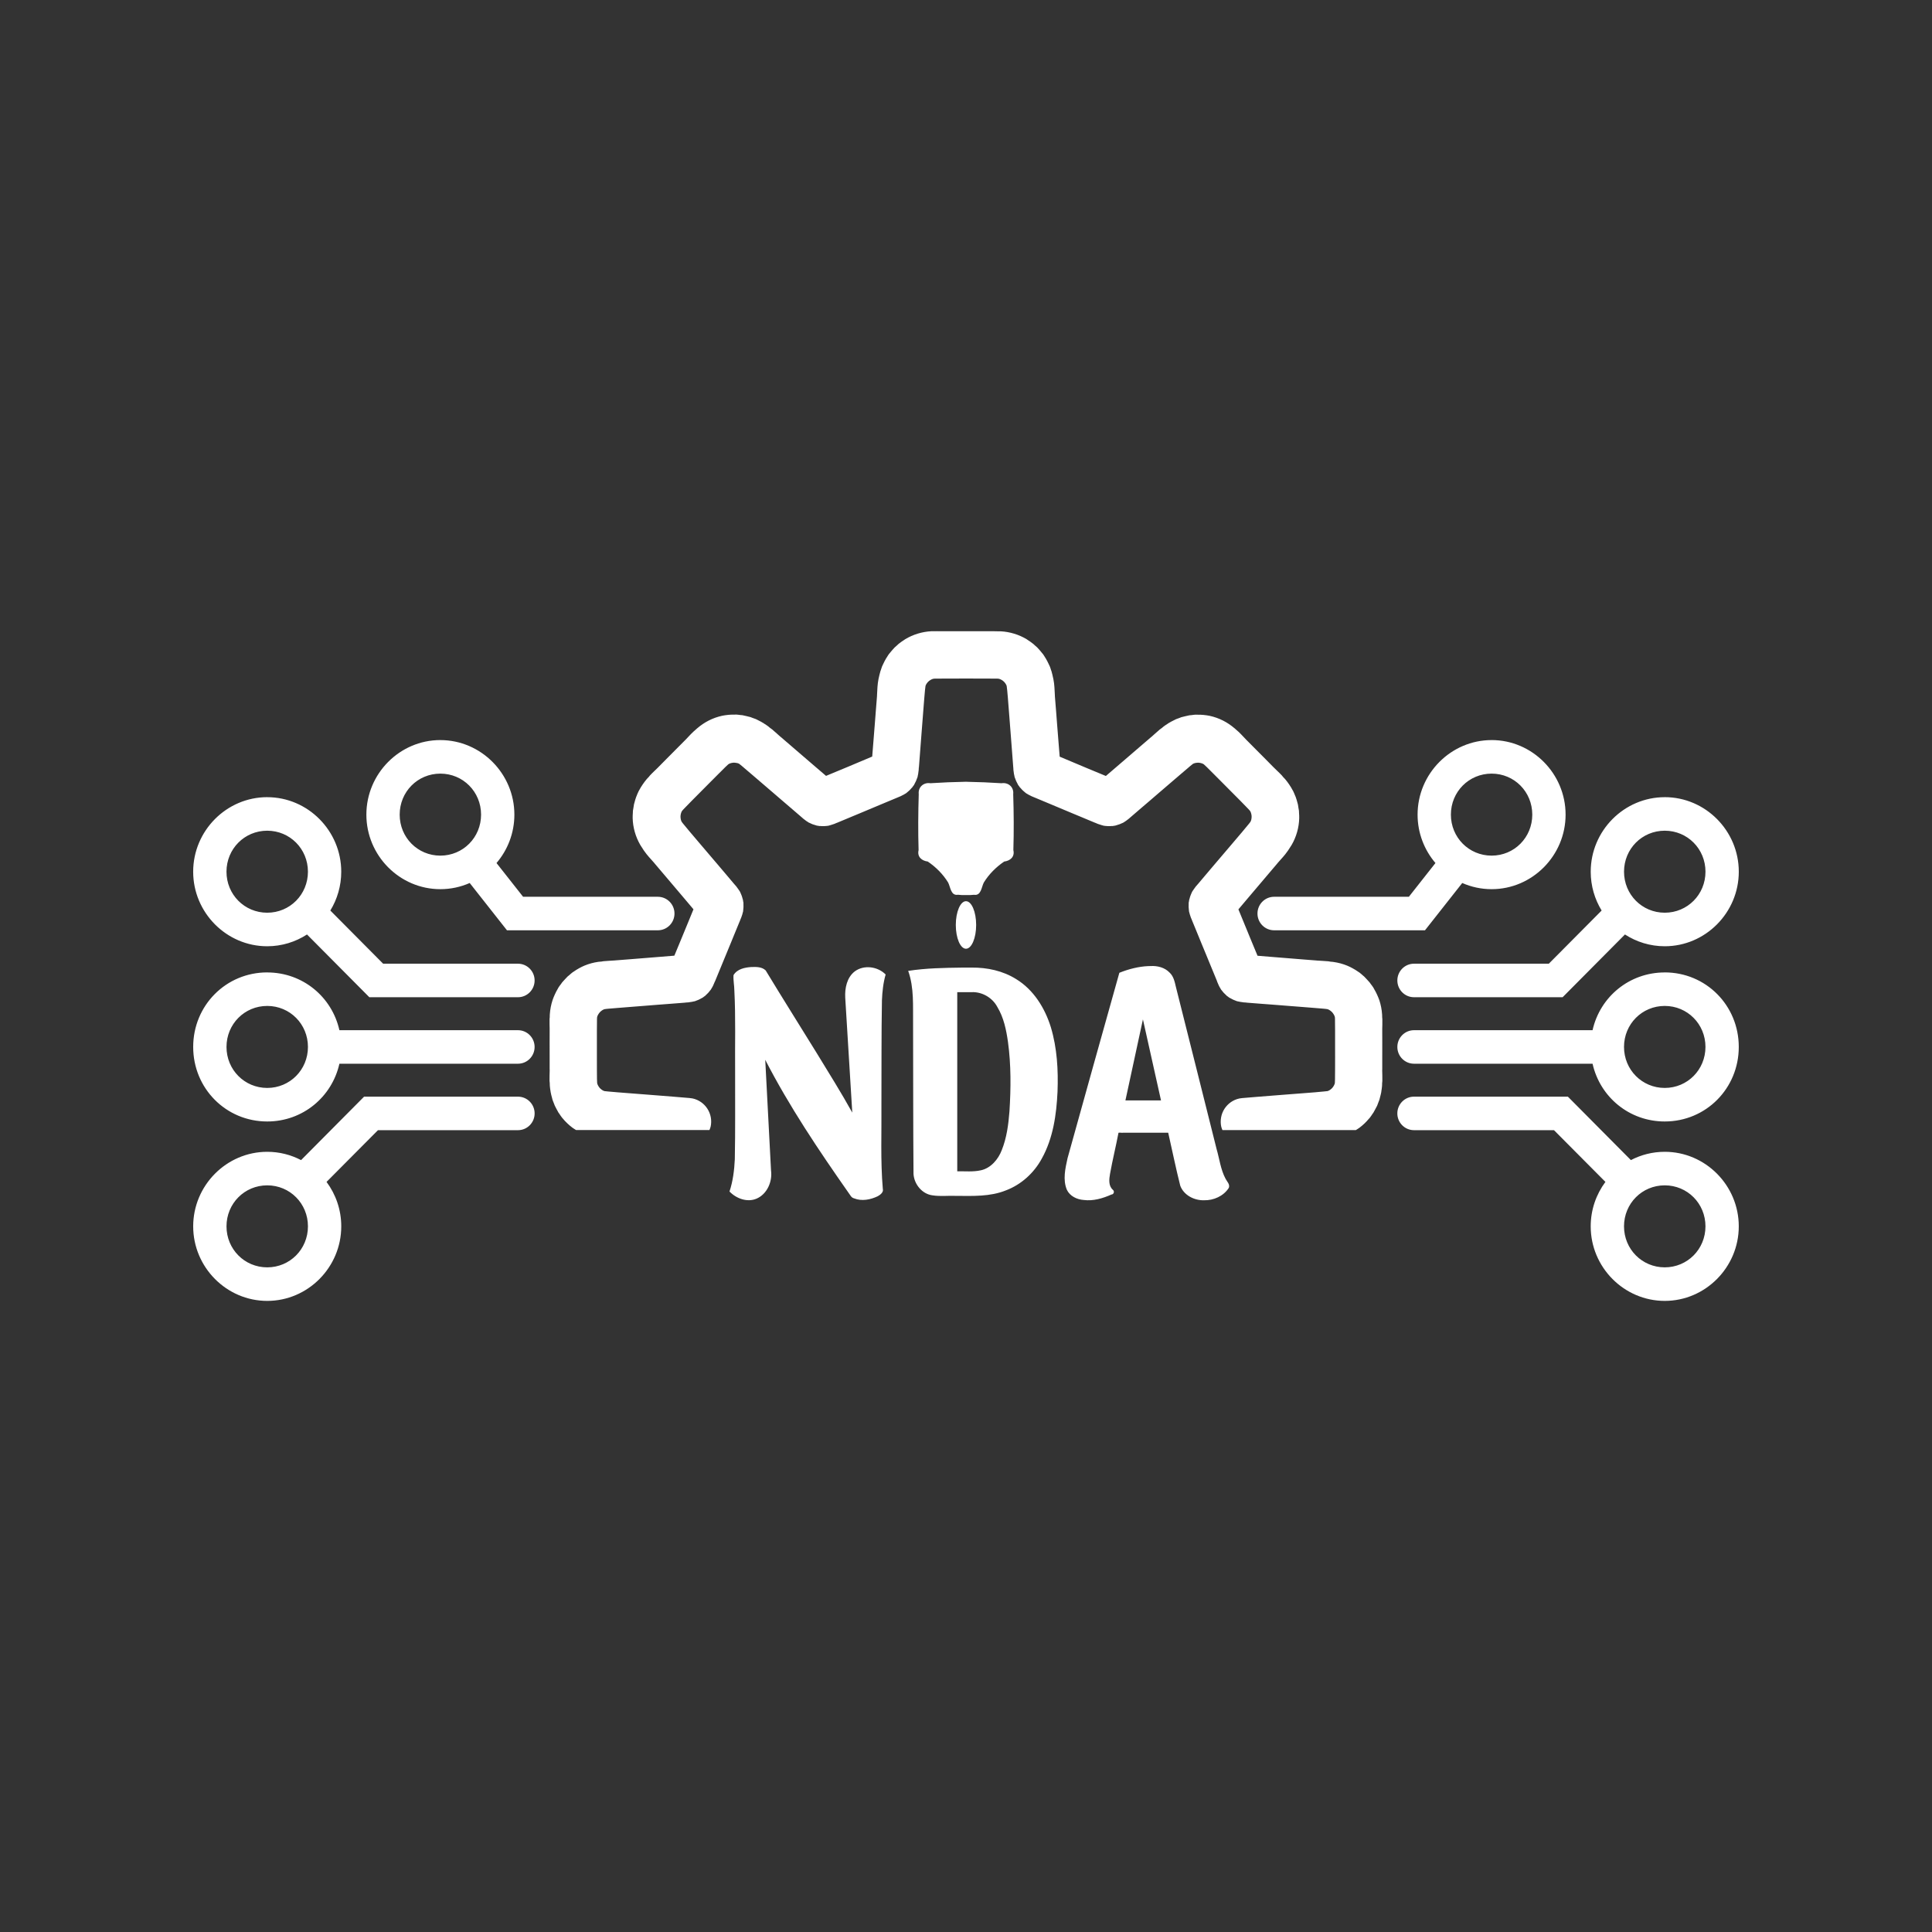 <svg xmlns:inkscape="http://www.inkscape.org/namespaces/inkscape" xmlns:sodipodi="http://sodipodi.sourceforge.net/DTD/sodipodi-0.dtd" xmlns="http://www.w3.org/2000/svg" xmlns:svg="http://www.w3.org/2000/svg" width="100mm" height="100mm" viewBox="0 0 100 100" xml:space="preserve" id="svg6" sodipodi:docname="NDA_LOGO_Path - Copy.svg" inkscape:version="1.3.2 (091e20e, 2023-11-25, custom)"><rect x="0" y="0" width="100" height="100" fill="#333333" stroke="none"/><defs id="defs6"></defs><g transform="matrix(0.8,0,0,0.8,10,49.36)" style="fill:#ffffff" id="g2"><path d="m 22.298,30.668 c -0.91,0.002 -1.743,0.042 -1.869,0.125 -0.137,0.091 -0.188,0.491 -0.234,1.846 l -0.058,1.729 -0.741,0.369 c -0.408,0.203 -0.821,0.368 -0.918,0.368 -0.098,0 -0.553,-0.377 -1.013,-0.838 -1.37,-1.375 -1.571,-1.522 -1.866,-1.365 -0.408,0.218 -3.001,2.98 -3.001,3.196 0,0.108 0.509,0.765 1.13,1.46 l 1.13,1.262 -0.155,0.45 c -0.511,1.488 -0.527,1.499 -2.383,1.499 -0.923,0 -1.379,0.05 -1.532,0.167 -0.299,0.231 -0.424,1.399 -0.333,3.129 0.067,1.276 0.093,1.392 0.319,1.451 0.135,0.035 1.219,0.048 2.408,0.029 2.08,-0.034 2.164,-0.045 2.197,-0.288 0.071,-0.522 -0.355,-0.716 -1.766,-0.804 -0.719,-0.045 -1.4,-0.122 -1.513,-0.172 -0.168,-0.074 -0.204,-0.249 -0.204,-0.986 0,-0.567 0.053,-0.943 0.146,-1.024 0.08,-0.07 0.725,-0.168 1.432,-0.217 1.677,-0.116 1.761,-0.154 1.97,-0.896 0.094,-0.333 0.333,-0.996 0.532,-1.473 0.199,-0.477 0.361,-0.949 0.361,-1.048 0,-0.099 -0.421,-0.657 -0.935,-1.241 -0.514,-0.583 -0.935,-1.159 -0.935,-1.279 0,-0.292 0.64,-1.098 1.05,-1.321 0.388,-0.212 0.508,-0.135 1.773,1.13 0.428,0.428 0.862,0.778 0.964,0.778 0.103,0 0.646,-0.218 1.209,-0.484 0.563,-0.266 1.166,-0.521 1.34,-0.566 0.174,-0.045 0.364,-0.146 0.423,-0.224 0.058,-0.078 0.141,-0.832 0.185,-1.675 0.043,-0.843 0.136,-1.605 0.205,-1.693 0.083,-0.105 0.421,-0.161 0.985,-0.161 0.717,0 0.877,0.038 0.975,0.229 0.064,0.126 0.152,0.832 0.195,1.57 0.043,0.738 0.129,1.443 0.19,1.567 0.061,0.124 0.303,0.307 0.539,0.408 0.236,0.1 0.891,0.411 1.456,0.69 l 1.027,0.507 0.785,-0.802 c 0.921,-0.941 1.517,-1.46 1.677,-1.46 0.207,0 1.386,1.262 1.386,1.483 0,0.119 -0.447,0.72 -0.994,1.335 -0.576,0.649 -0.994,1.225 -0.994,1.37 0,0.138 0.152,0.569 0.337,0.956 0.185,0.387 0.433,1.027 0.55,1.421 0.117,0.395 0.295,0.762 0.394,0.816 0.099,0.054 0.802,0.126 1.562,0.16 0.829,0.037 1.437,0.12 1.52,0.207 0.192,0.202 0.18,1.799 -0.014,2.005 -0.101,0.107 -0.639,0.18 -1.617,0.221 -1.276,0.054 -1.486,0.092 -1.631,0.301 -0.091,0.131 -0.166,0.34 -0.166,0.462 0,0.207 0.159,0.223 2.318,0.223 1.275,0 2.353,-0.037 2.396,-0.082 0.043,-0.045 0.078,-1.036 0.078,-2.202 0,-1.713 -0.033,-2.148 -0.171,-2.269 -0.101,-0.088 -0.828,-0.193 -1.766,-0.255 -0.877,-0.057 -1.623,-0.134 -1.657,-0.17 -0.11,-0.115 -0.612,-1.481 -0.613,-1.664 -3.52e-4,-0.097 0.473,-0.686 1.051,-1.307 1.453,-1.561 1.456,-1.539 -0.277,-3.347 -1.697,-1.771 -1.697,-1.771 -3.034,-0.423 -1.327,1.339 -1.312,1.333 -2.27,0.914 L 25.046,34.421 25.013,32.709 c -0.019,-1.006 -0.085,-1.78 -0.16,-1.875 -0.086,-0.11 -1.385,-0.169 -2.555,-0.167 z M 7.516,34.035 c -1.155,0 -2.099,0.998 -2.099,2.214 0,1.216 0.945,2.213 2.099,2.213 0.295,0 0.578,-0.066 0.833,-0.183 l 1.058,1.404 h 4.093 c 0.261,-1.57e-4 0.472,-0.223 0.472,-0.498 1.21e-4,-0.275 -0.211,-0.498 -0.472,-0.498 h -3.635 l -0.754,-1.002 c 0.316,-0.388 0.507,-0.89 0.507,-1.437 0,-1.216 -0.947,-2.214 -2.102,-2.214 z m 29.99,0.096 c -1.155,0 -2.101,0.997 -2.101,2.213 0,0.537 0.185,1.031 0.49,1.415 l -0.904,1.028 h -3.658 c -0.261,1.57e-4 -0.472,0.223 -0.472,0.498 -1.19e-4,0.275 0.211,0.498 0.472,0.498 h 4.069 l 1.25,-1.419 c 0.261,0.123 0.55,0.192 0.853,0.192 1.155,0 2.1,-0.995 2.1,-2.211 0,-1.216 -0.945,-2.213 -2.1,-2.213 z M 7.516,35.032 c 0.644,0 1.156,0.539 1.156,1.218 0,0.678 -0.512,1.218 -1.156,1.218 -0.644,0 -1.154,-0.539 -1.154,-1.218 0,-0.678 0.51,-1.218 1.154,-1.218 z m 29.99,0.095 c 0.644,0 1.154,0.539 1.154,1.218 0,0.678 -0.511,1.216 -1.154,1.216 -0.644,0 -1.156,-0.537 -1.156,-1.216 0,-0.678 0.512,-1.218 1.156,-1.218 z M 2.164,35.749 c -1.155,0 -2.101,0.997 -2.101,2.213 0,1.216 0.946,2.213 2.101,2.213 0.415,0 0.803,-0.129 1.129,-0.35 h 4.879e-4 l 1.768,1.863 h 4.284 c 0.261,1.25e-4 0.473,-0.223 0.473,-0.498 -1.5e-4,-0.275 -0.212,-0.498 -0.473,-0.498 h -3.892 l -1.499,-1.579 c 0.196,-0.336 0.31,-0.731 0.31,-1.152 0,-1.216 -0.946,-2.213 -2.101,-2.213 z m 40.628,0.142 c -1.155,0 -2.101,0.997 -2.101,2.213 0,0.454 0.132,0.877 0.357,1.229 l -1.48,1.56 h -3.892 c -0.261,-1.27e-4 -0.473,0.223 -0.473,0.498 1.51e-4,0.275 0.212,0.498 0.473,0.498 h 4.283 l 1.778,-1.875 c 0.311,0.191 0.671,0.302 1.054,0.302 1.155,0 2.099,-0.996 2.099,-2.212 0,-1.216 -0.945,-2.213 -2.099,-2.213 z m -20.261,0.052 c -0.014,2e-4 -0.028,9.9e-4 -0.043,9.9e-4 -0.007,-9.8e-5 -0.013,-4.24e-4 -0.019,-5.15e-4 v 5.15e-4 c -0.346,0.006 -0.693,0.021 -1.038,0.043 -0.195,-0.031 -0.373,0.109 -0.349,0.327 -0.017,0.555 -0.021,1.111 -0.004,1.666 -0.048,0.204 0.097,0.319 0.275,0.342 0.241,0.162 0.456,0.374 0.613,0.627 0.071,0.137 0.079,0.399 0.294,0.364 0.077,0.009 0.155,0.011 0.233,0.009 0.083,0.003 0.167,0.002 0.25,-0.008 0.214,0.035 0.223,-0.227 0.294,-0.364 0.156,-0.253 0.372,-0.464 0.613,-0.626 0.178,-0.023 0.323,-0.138 0.275,-0.342 0.017,-0.555 0.013,-1.112 -0.004,-1.667 0.024,-0.219 -0.154,-0.358 -0.349,-0.327 -0.345,-0.022 -0.692,-0.037 -1.038,-0.043 z M 2.164,36.745 c 0.644,0 1.156,0.539 1.156,1.218 0,0.678 -0.512,1.218 -1.156,1.218 -0.644,0 -1.156,-0.539 -1.156,-1.218 0,-0.678 0.512,-1.218 1.156,-1.218 z m 40.628,0.142 c 0.644,0 1.154,0.539 1.154,1.218 0,0.678 -0.51,1.216 -1.154,1.216 -0.644,0 -1.156,-0.537 -1.156,-1.216 0,-0.678 0.512,-1.218 1.156,-1.218 z m -20.248,2.618 c -0.169,3.91e-4 -0.305,0.317 -0.305,0.708 -1.32e-4,0.391 0.137,0.709 0.305,0.709 0.169,3.83e-4 0.306,-0.317 0.306,-0.709 -1.21e-4,-0.392 -0.137,-0.709 -0.306,-0.708 z m -20.396,1.484 c -1.155,0 -2.1,0.997 -2.1,2.213 0,1.216 0.945,2.213 2.1,2.213 0.988,0 1.823,-0.73 2.044,-1.703 H 9.234 C 9.495,43.712 9.707,43.489 9.707,43.214 9.707,42.939 9.495,42.716 9.234,42.716 H 4.197 C 3.985,41.731 3.144,40.989 2.148,40.989 Z m 40.704,0.095 c -0.998,0 -1.84,0.745 -2.049,1.733 h -5.297 c -0.261,1.58e-4 -0.472,0.223 -0.472,0.498 1.5e-4,0.275 0.212,0.497 0.472,0.498 h 5.306 c 0.222,0.97 1.055,1.696 2.041,1.696 1.155,0 2.101,-0.995 2.101,-2.211 0,-1.216 -0.946,-2.214 -2.101,-2.214 z m -15.274,0.177 c -0.28,0.012 -0.555,0.083 -0.814,0.186 -0.484,1.72 -0.972,3.439 -1.452,5.16 -0.063,0.286 -0.138,0.597 -0.019,0.879 0.085,0.178 0.283,0.27 0.47,0.283 0.268,0.035 0.536,-0.044 0.778,-0.152 0.067,-0.003 0.092,-0.089 0.041,-0.13 -0.129,-0.11 -0.108,-0.295 -0.081,-0.443 0.069,-0.384 0.164,-0.763 0.238,-1.145 0.033,-0.009 0.087,0.005 0.127,-8.94e-4 h 1.266 c 0.113,0.491 0.213,0.985 0.338,1.474 0.099,0.265 0.391,0.412 0.664,0.406 0.268,0.007 0.549,-0.115 0.696,-0.344 0.04,-0.098 -0.051,-0.176 -0.092,-0.255 -0.138,-0.259 -0.169,-0.548 -0.252,-0.83 -0.379,-1.499 -0.757,-3.006 -1.139,-4.508 -0.034,-0.143 -0.064,-0.297 -0.178,-0.4 -0.135,-0.14 -0.337,-0.191 -0.526,-0.181 -0.022,-1.82e-4 -0.044,0.001 -0.066,0.002 z m -11.126,0.026 c -0.184,0.013 -0.397,0.054 -0.499,0.226 -0.011,0.143 0.023,0.288 0.023,0.433 0.039,0.752 0.014,1.505 0.021,2.257 -0.003,0.812 0.008,1.624 -0.009,2.436 -0.014,0.3 -0.054,0.617 -0.149,0.896 0.19,0.198 0.499,0.311 0.762,0.198 0.295,-0.129 0.444,-0.476 0.402,-0.785 -0.054,-1.026 -0.108,-2.052 -0.162,-3.078 0.672,1.297 1.493,2.509 2.333,3.7 0.046,0.058 0.075,0.137 0.154,0.155 0.215,0.087 0.463,0.038 0.666,-0.059 0.073,-0.041 0.167,-0.11 0.141,-0.204 -0.068,-0.79 -0.031,-1.588 -0.039,-2.382 0.004,-0.955 -0.003,-1.909 0.014,-2.864 0.01,-0.24 0.035,-0.486 0.104,-0.719 -0.222,-0.224 -0.608,-0.277 -0.866,-0.085 -0.219,0.169 -0.28,0.465 -0.266,0.728 0.067,1.067 0.132,2.134 0.198,3.201 -0.313,-0.561 -0.657,-1.104 -0.993,-1.651 -0.477,-0.769 -0.963,-1.532 -1.433,-2.305 -0.107,-0.103 -0.264,-0.099 -0.402,-0.095 z m 5.902,0.016 c -0.503,0.006 -1.009,0.014 -1.507,0.091 0.17,0.472 0.13,0.981 0.137,1.474 0.004,1.393 8.76e-4,2.785 0.012,4.178 0.018,0.287 0.24,0.56 0.533,0.596 0.22,0.034 0.443,0.005 0.664,0.015 0.465,0.002 0.947,0.025 1.387,-0.151 0.431,-0.16 0.793,-0.486 1.012,-0.889 0.317,-0.566 0.41,-1.223 0.44,-1.862 0.022,-0.6 -0.012,-1.21 -0.186,-1.787 -0.166,-0.536 -0.484,-1.047 -0.972,-1.343 -0.371,-0.231 -0.813,-0.326 -1.247,-0.322 -0.091,-8.58e-4 -0.182,6.48e-4 -0.272,6.66e-4 z m 0.273,0.683 c 0.293,-0.011 0.582,0.156 0.719,0.415 0.179,0.294 0.248,0.637 0.296,0.968 0.088,0.637 0.083,1.287 0.042,1.931 -0.029,0.368 -0.077,0.741 -0.218,1.085 -0.097,0.251 -0.305,0.499 -0.585,0.557 -0.217,0.048 -0.441,0.024 -0.661,0.027 v -4.985 h 0.406 z m 5.304,3.013 h -0.998 c 0.164,-0.752 0.327,-1.504 0.491,-2.256 0.169,0.752 0.338,1.504 0.507,2.256 z m -25.783,-3.015 c 0.644,0 1.156,0.539 1.156,1.218 0,0.678 -0.512,1.218 -1.156,1.218 -0.644,0 -1.154,-0.539 -1.154,-1.218 0,-0.678 0.511,-1.218 1.154,-1.218 z m 40.704,0.096 c 0.644,0 1.156,0.539 1.156,1.218 0,0.678 -0.512,1.216 -1.156,1.216 -0.644,0 -1.154,-0.537 -1.154,-1.216 0,-0.678 0.51,-1.218 1.154,-1.218 z m -38.001,2.561 -1.789,1.885 c -0.288,-0.158 -0.615,-0.246 -0.96,-0.246 -1.155,0 -2.101,0.997 -2.101,2.213 0,1.216 0.946,2.213 2.101,2.213 1.155,0 2.101,-0.997 2.101,-2.213 0,-0.493 -0.156,-0.951 -0.418,-1.32 l 1.459,-1.536 h 4.012 c 0.261,-1.59e-4 0.472,-0.223 0.472,-0.498 1.18e-4,-0.275 -0.211,-0.498 -0.472,-0.498 z m 35.113,0.092 -4.481,0.008 c -0.261,-1.23e-4 -0.473,0.223 -0.473,0.498 1.46e-4,0.276 0.213,0.499 0.475,0.498 l 4.079,-0.008 1.553,1.692 c -0.201,0.339 -0.318,0.739 -0.318,1.166 0,1.216 0.946,2.213 2.101,2.213 1.155,0 2.101,-0.997 2.101,-2.213 0,-1.216 -0.946,-2.213 -2.101,-2.213 -0.41,0 -0.793,0.126 -1.117,0.342 z m -37.862,2.542 c 0.644,0 1.156,0.539 1.156,1.218 0,0.678 -0.512,1.218 -1.156,1.218 -0.644,0 -1.156,-0.539 -1.156,-1.218 0,-0.678 0.512,-1.218 1.156,-1.218 z m 40.798,0.093 c 0.644,0 1.156,0.539 1.156,1.218 0,0.678 -0.512,1.218 -1.156,1.218 -0.644,0 -1.156,-0.539 -1.156,-1.218 0,-0.678 0.512,-1.218 1.156,-1.218 z" style="color:#000000;display:none;fill:#ffffff;stroke-width:0.97;stroke-linecap:round;-inkscape-stroke:none;paint-order:fill markers stroke" id="path1"></path><path d="m 61.802,0.806 c -0.646,0.028 -1.281,0.193 -1.88,0.433 -1.119,3.999 -2.245,7.995 -3.352,11.997 -0.145,0.664 -0.318,1.389 -0.043,2.044 0.196,0.413 0.653,0.627 1.086,0.658 0.619,0.08 1.237,-0.103 1.797,-0.353 0.155,-0.006 0.213,-0.206 0.096,-0.302 -0.297,-0.255 -0.25,-0.685 -0.188,-1.03 0.159,-0.892 0.379,-1.773 0.548,-2.663 0.077,-0.022 0.201,0.012 0.294,-0.002 h 2.923 c 0.261,1.142 0.491,2.291 0.779,3.426 0.228,0.616 0.903,0.958 1.533,0.943 0.62,0.016 1.268,-0.267 1.608,-0.801 0.092,-0.228 -0.119,-0.409 -0.211,-0.593 -0.319,-0.603 -0.391,-1.274 -0.581,-1.929 -0.874,-3.485 -1.748,-6.989 -2.63,-10.479 C 63.503,1.823 63.432,1.463 63.169,1.223 62.857,0.897 62.392,0.779 61.953,0.803 61.903,0.803 61.852,0.806 61.802,0.807 Z m -25.69,0.06 c -0.424,0.029 -0.917,0.126 -1.153,0.524 -0.025,0.331 0.052,0.67 0.054,1.006 0.091,1.748 0.032,3.498 0.049,5.247 -0.006,1.887 0.018,3.775 -0.02,5.662 -0.032,0.698 -0.124,1.435 -0.344,2.084 0.439,0.46 1.153,0.723 1.759,0.46 0.681,-0.3 1.026,-1.106 0.928,-1.824 -0.125,-2.385 -0.249,-4.771 -0.374,-7.156 1.552,3.015 3.447,5.832 5.388,8.603 0.106,0.134 0.173,0.317 0.355,0.36 0.497,0.202 1.069,0.089 1.538,-0.137 0.168,-0.096 0.385,-0.255 0.326,-0.475 -0.158,-1.836 -0.072,-3.693 -0.09,-5.539 0.01,-2.219 -0.006,-4.439 0.033,-6.658 0.023,-0.558 0.082,-1.129 0.24,-1.673 -0.512,-0.52 -1.405,-0.644 -2.001,-0.199 -0.506,0.392 -0.646,1.082 -0.614,1.693 0.154,2.48 0.304,4.961 0.456,7.441 -0.723,-1.304 -1.517,-2.567 -2.293,-3.839 -1.101,-1.788 -2.223,-3.563 -3.31,-5.359 -0.246,-0.239 -0.61,-0.23 -0.928,-0.22 z M 49.74,0.904 c -1.162,0.015 -2.329,0.033 -3.48,0.212 0.392,1.098 0.3,2.281 0.316,3.426 0.01,3.237 0.002,6.475 0.028,9.712 0.042,0.667 0.555,1.301 1.23,1.385 0.508,0.08 1.023,0.011 1.534,0.034 1.073,0.005 2.186,0.058 3.203,-0.351 0.996,-0.372 1.831,-1.129 2.336,-2.067 0.732,-1.315 0.946,-2.844 1.015,-4.329 0.052,-1.394 -0.027,-2.812 -0.429,-4.154 -0.382,-1.246 -1.119,-2.435 -2.245,-3.122 -0.857,-0.538 -1.877,-0.757 -2.879,-0.747 -0.21,-0.002 -0.419,0.002 -0.629,0.002 z m 0.631,1.588 c 0.677,-0.027 1.344,0.362 1.66,0.965 0.413,0.683 0.574,1.481 0.684,2.251 0.204,1.481 0.192,2.993 0.097,4.49 -0.066,0.856 -0.178,1.723 -0.502,2.524 -0.224,0.584 -0.703,1.159 -1.35,1.296 -0.501,0.112 -1.018,0.056 -1.526,0.064 v -11.589 h 0.937 z m 12.247,7.005 h -2.304 c 0.378,-1.748 0.755,-3.496 1.133,-5.244 0.39,1.748 0.78,3.496 1.17,5.244 z m 21.389,-23.315 c 2.632,0 4.786,2.174 4.786,4.824 0,2.65 -2.153,4.823 -4.786,4.823 -0.674,0 -1.317,-0.143 -1.9,-0.399 l -2.411,3.06 h -9.761 c -0.595,-3.449e-4 -1.077,-0.486 -1.077,-1.084 -2.76e-4,-0.599 0.482,-1.085 1.077,-1.085 h 8.718 l 1.72,-2.183 c -0.72,-0.844 -1.156,-1.939 -1.156,-3.131 0,-2.65 2.159,-4.824 4.791,-4.824 z m 0,2.171 c -1.468,0 -2.635,1.175 -2.635,2.653 0,1.478 1.167,2.653 2.635,2.653 1.468,0 2.631,-1.175 2.631,-2.653 0,-1.478 -1.163,-2.653 -2.631,-2.653 z m 11.202,1.523 c 2.632,0 4.79,2.172 4.79,4.823 0,2.65 -2.158,4.823 -4.79,4.823 -0.946,0 -1.83,-0.28 -2.575,-0.762 -1.346,1.352 -2.689,2.707 -4.033,4.06 h -9.615 c -0.596,2.713e-4 -1.078,-0.486 -1.078,-1.085 3.47e-4,-0.599 0.483,-1.085 1.078,-1.084 h 8.722 l 3.417,-3.44 c -0.447,-0.733 -0.706,-1.593 -0.706,-2.511 0,-2.65 2.158,-4.823 4.79,-4.823 z m 0,2.17 c -1.468,0 -2.635,1.175 -2.635,2.653 0,1.478 1.168,2.653 2.635,2.653 1.468,0 2.635,-1.175 2.635,-2.653 0,-1.478 -1.168,-2.653 -2.635,-2.653 z m -6.269,17.206 4.078,4.106 c 0.657,-0.343 1.402,-0.537 2.19,-0.537 2.632,0 4.79,2.172 4.79,4.823 0,2.65 -2.158,4.823 -4.79,4.823 -2.632,0 -4.79,-2.172 -4.79,-4.823 0,-1.075 0.355,-2.072 0.952,-2.876 l -3.327,-3.346 h -9.059 c -0.595,-3.45e-4 -1.077,-0.486 -1.077,-1.084 -2.69e-4,-0.599 0.482,-1.085 1.077,-1.085 z m 6.268,5.739 c -1.468,0 -2.635,1.175 -2.635,2.653 0,1.478 1.168,2.653 2.635,2.653 1.468,0 2.635,-1.175 2.635,-2.653 0,-1.478 -1.168,-2.653 -2.635,-2.653 z m 0,-13.777 c 2.668,0 4.79,2.136 4.79,4.822 0,2.686 -2.123,4.823 -4.79,4.823 -2.296,0 -4.187,-1.584 -4.67,-3.737 h -11.553 c -0.595,-3.449e-4 -1.077,-0.486 -1.077,-1.084 -2.69e-4,-0.599 0.482,-1.085 1.077,-1.085 h 11.553 c 0.482,-2.154 2.374,-3.737 4.67,-3.737 z m 0,2.169 c -1.468,0 -2.635,1.175 -2.635,2.653 0,1.478 1.168,2.653 2.635,2.653 1.468,0 2.635,-1.175 2.635,-2.653 0,-1.478 -1.168,-2.653 -2.635,-2.653 z m -45.143,-14.504 c -0.031,4.34e-4 -0.061,0.002 -0.092,0.002 -0.014,-2.13e-4 -0.027,-9.21e-4 -0.041,-0.001 v 0.001 c -0.746,0.013 -1.493,0.045 -2.237,0.093 -0.421,-0.068 -0.805,0.236 -0.753,0.71 -0.037,1.205 -0.046,2.411 -0.01,3.616 -0.104,0.442 0.21,0.692 0.593,0.741 0.519,0.351 0.983,0.811 1.32,1.36 0.152,0.297 0.171,0.865 0.633,0.789 0.166,0.02 0.335,0.025 0.502,0.02 0.18,0.007 0.359,0.003 0.538,-0.018 0.462,0.076 0.48,-0.493 0.633,-0.791 0.337,-0.549 0.801,-1.008 1.32,-1.359 0.383,-0.049 0.696,-0.3 0.593,-0.741 0.037,-1.205 0.028,-2.412 -0.01,-3.617 0.052,-0.475 -0.332,-0.777 -0.753,-0.709 -0.744,-0.048 -1.491,-0.08 -2.237,-0.093 z m -0.067,7.728 c -0.363,8.485e-4 -0.658,0.689 -0.658,1.537 -2.84e-4,0.849 0.294,1.538 0.658,1.539 0.364,8.306e-4 0.659,-0.689 0.659,-1.539 -2.63e-4,-0.85 -0.295,-1.538 -0.659,-1.537 z m -1.858,-17.473 0.042,0.003 c -0.046,-0.001 -0.096,0.003 -0.143,0.003 -0.072,4.49e-4 -0.144,5.4e-4 -0.216,0.001 h -0.076 c -0.299,0.017 -0.588,0.069 -0.864,0.153 -0.285,0.087 -0.556,0.207 -0.808,0.357 -0.023,0.014 -0.043,0.031 -0.066,0.045 -0.008,0.005 -0.016,0.012 -0.024,0.017 -0.111,0.071 -0.219,0.146 -0.321,0.228 -0.009,0.007 -0.018,0.013 -0.027,0.02 -0.039,0.032 -0.073,0.069 -0.11,0.103 -0.048,0.043 -0.1,0.083 -0.146,0.129 -0.011,0.011 -0.02,0.023 -0.03,0.034 -0.072,0.074 -0.139,0.153 -0.205,0.233 -0.024,0.029 -0.049,0.056 -0.071,0.086 -0.021,0.027 -0.046,0.052 -0.066,0.079 -0.052,0.07 -0.094,0.147 -0.141,0.221 -0.01,0.016 -0.022,0.03 -0.032,0.045 -0.004,0.006 -0.007,0.013 -0.011,0.02 -0.063,0.106 -0.119,0.215 -0.171,0.328 -0.01,0.021 -0.02,0.04 -0.029,0.061 -0.019,0.042 -0.042,0.082 -0.059,0.125 -0.03,0.076 -0.052,0.156 -0.078,0.235 -0.004,0.013 -0.011,0.025 -0.015,0.038 -6.11e-4,0.002 -0.002,0.002 -0.003,0.004 -0.006,0.018 -0.008,0.035 -0.014,0.053 -0.02,0.069 -0.039,0.139 -0.056,0.21 -0.047,0.189 -0.083,0.37 -0.103,0.53 -0.044,0.357 -0.037,0.635 -0.055,0.81 v 0.036 c -5.62e-4,0.008 -0.002,0.016 -0.002,0.023 -0.026,0.324 -0.051,0.647 -0.077,0.97 -0.025,0.322 -0.05,0.643 -0.075,0.964 -1.89e-4,0.002 -8.6e-4,0.005 -0.001,0.007 -0.004,0.059 -0.009,0.117 -0.014,0.176 -0.021,0.266 -0.042,0.532 -0.063,0.797 -0.026,0.324 -0.052,0.648 -0.078,0.972 -0.247,0.104 -0.495,0.209 -0.743,0.313 -0.249,0.105 -0.498,0.21 -0.748,0.315 -0.002,10e-4 -0.004,0.002 -0.006,0.003 -0.047,0.02 -0.095,0.039 -0.142,0.059 -0.203,0.085 -0.406,0.169 -0.609,0.253 -0.247,0.102 -0.493,0.205 -0.739,0.307 -0.243,-0.208 -0.487,-0.416 -0.73,-0.625 -0.244,-0.21 -0.489,-0.42 -0.733,-0.63 -0.244,-0.21 -0.488,-0.42 -0.732,-0.63 -0.243,-0.21 -0.487,-0.419 -0.731,-0.629 l -0.036,-0.028 c -0.124,-0.101 -0.288,-0.268 -0.518,-0.459 -0.042,-0.035 -0.105,-0.074 -0.151,-0.11 -0.02,-0.017 -0.04,-0.034 -0.06,-0.051 l -0.063,-0.052 c -0.078,-0.059 -0.16,-0.109 -0.242,-0.162 -0.016,-0.011 -0.026,-0.02 -0.043,-0.031 -0.006,-0.004 -0.013,-0.006 -0.02,-0.011 -0.102,-0.063 -0.207,-0.119 -0.313,-0.171 -0.036,-0.018 -0.072,-0.038 -0.108,-0.055 -0.02,-0.009 -0.04,-0.021 -0.06,-0.03 -0.068,-0.029 -0.138,-0.049 -0.207,-0.074 -0.045,-0.016 -0.088,-0.037 -0.133,-0.052 -0.014,-0.004 -0.027,-0.006 -0.041,-0.011 -0.076,-0.023 -0.153,-0.039 -0.23,-0.057 -0.078,-0.018 -0.155,-0.039 -0.233,-0.052 -0.011,-0.002 -0.021,-0.005 -0.032,-0.006 -0.045,-0.007 -0.09,-0.006 -0.134,-0.012 -0.08,-0.009 -0.16,-0.024 -0.241,-0.028 -0.019,-9.29e-4 -0.038,0.002 -0.057,0.001 -0.04,-0.001 -0.08,0.002 -0.121,0.002 -0.117,0 -0.234,0.002 -0.351,0.014 -0.002,2.15e-4 -0.004,-2.17e-4 -0.006,0 -0.011,0.001 -0.022,0.004 -0.034,0.005 -0.119,0.013 -0.238,0.028 -0.356,0.053 -0.301,0.065 -0.595,0.169 -0.875,0.311 -0.259,0.132 -0.506,0.298 -0.735,0.494 -0.002,0.002 -0.004,0.004 -0.006,0.005 -0.009,0.007 -0.018,0.013 -0.026,0.02 l -0.021,0.022 c -0.075,0.063 -0.147,0.125 -0.21,0.185 -0.236,0.224 -0.397,0.418 -0.517,0.533 l -0.032,0.032 c -0.201,0.203 -0.404,0.406 -0.607,0.61 -0.202,0.203 -0.405,0.407 -0.608,0.612 -0.162,0.163 -0.324,0.327 -0.486,0.492 l -0.032,0.032 -0.012,0.013 c -0.112,0.118 -0.292,0.271 -0.505,0.498 -0.028,0.029 -0.06,0.076 -0.088,0.108 -0.028,0.029 -0.055,0.057 -0.083,0.086 l -0.063,0.072 c -0.082,0.096 -0.154,0.197 -0.225,0.299 -0.001,0.001 -0.002,0.002 -0.003,0.003 l -0.001,0.001 c -4.53e-4,5.86e-4 -5.96e-4,0.002 -0.001,0.002 -0.089,0.129 -0.17,0.261 -0.242,0.398 -0.008,0.016 -0.019,0.031 -0.027,0.047 -0.057,0.113 -0.105,0.23 -0.149,0.347 -0.003,0.008 -0.008,0.016 -0.011,0.024 -3.95e-4,10e-4 -6.57e-4,0.002 -0.001,0.003 -0.045,0.121 -0.081,0.244 -0.112,0.368 -0.007,0.028 -0.018,0.055 -0.024,0.084 -0.002,0.009 -0.005,0.017 -0.007,0.026 -0.016,0.073 -0.023,0.148 -0.035,0.222 -0.01,0.065 -0.027,0.129 -0.034,0.195 -8.16e-4,0.008 -2.87e-4,0.016 -0.001,0.023 -0.004,0.036 -0.002,0.073 -0.004,0.11 -0.008,0.117 -0.015,0.234 -0.012,0.351 0.004,0.148 0.017,0.296 0.039,0.442 0.046,0.304 0.131,0.602 0.253,0.889 0.057,0.133 0.123,0.263 0.195,0.39 0.016,0.029 0.036,0.056 0.054,0.085 0.123,0.205 0.248,0.384 0.366,0.53 0.205,0.255 0.385,0.43 0.489,0.56 l 0.024,0.032 c 0.21,0.247 0.42,0.495 0.629,0.741 0.21,0.248 0.42,0.496 0.63,0.743 0.21,0.248 0.42,0.495 0.629,0.742 0.209,0.247 0.418,0.494 0.626,0.741 -0.101,0.248 -0.202,0.495 -0.304,0.742 -0.103,0.251 -0.207,0.503 -0.311,0.755 -10e-4,0.003 -0.002,0.005 -0.003,0.007 -0.102,0.247 -0.204,0.495 -0.306,0.742 -0.002,0.004 -0.004,0.008 -0.005,0.012 -0.102,0.248 -0.205,0.495 -0.308,0.742 -0.319,0.026 -0.637,0.052 -0.956,0.078 -0.32,0.026 -0.639,0.052 -0.959,0.077 -0.32,0.026 -0.64,0.052 -0.96,0.077 -0.009,6.271e-4 -0.018,0.001 -0.026,0.002 -0.31,0.025 -0.621,0.048 -0.932,0.073 l -0.04,0.004 c -0.163,0.017 -0.405,0.016 -0.713,0.048 -0.041,0.004 -0.096,0.019 -0.14,0.024 -0.035,0.003 -0.071,0.005 -0.106,0.008 l -0.083,0.008 c -0.31,0.044 -0.607,0.124 -0.885,0.238 -0.121,0.049 -0.237,0.109 -0.351,0.17 -0.122,0.066 -0.238,0.139 -0.351,0.218 -0.016,0.011 -0.034,0.02 -0.049,0.032 -0.016,0.012 -0.034,0.021 -0.049,0.033 -0.071,0.053 -0.134,0.115 -0.201,0.172 -0.031,0.027 -0.066,0.05 -0.097,0.078 -0.007,0.006 -0.013,0.013 -0.02,0.02 -0.057,0.054 -0.109,0.114 -0.163,0.172 -0.055,0.059 -0.111,0.116 -0.162,0.179 -0.006,0.007 -0.013,0.014 -0.019,0.021 -0.025,0.032 -0.045,0.067 -0.069,0.099 -0.053,0.071 -0.11,0.141 -0.158,0.216 -0.011,0.018 -0.02,0.037 -0.03,0.055 -0.008,0.012 -0.014,0.026 -0.021,0.038 -0.073,0.122 -0.139,0.249 -0.197,0.38 -0.053,0.118 -0.104,0.238 -0.145,0.363 -0.094,0.288 -0.153,0.591 -0.175,0.905 l -0.004,0.088 c -3.85e-4,0.034 -7e-4,0.068 -0.001,0.102 -0.002,0.035 -0.011,0.083 -0.012,0.116 -0.008,0.275 0.006,0.467 0.006,0.618 -4.4e-5,0.009 4.2e-5,0.019 0,0.029 -0.001,0.29 -0.002,0.579 -0.002,0.867 -8e-5,0.289 7.84e-4,0.577 0.001,0.865 2.84e-4,0.289 2.84e-4,0.578 0,0.865 l 0.003,0.031 c 1.18e-4,0.029 -1.38e-4,0.057 0,0.086 9e-6,0.002 -9e-6,0.004 0,0.006 -8.13e-4,0.16 -0.016,0.36 -0.01,0.64 0.001,0.045 0.012,0.106 0.015,0.153 2.74e-4,0.026 7.54e-4,0.053 0.001,0.079 l 0.004,0.092 c 0.009,0.127 0.028,0.251 0.049,0.374 8.18e-4,0.005 2.14e-4,0.008 0.001,0.012 v 0.004 c 5e-4,0.003 0.002,0.006 0.002,0.01 0.022,0.123 0.053,0.241 0.086,0.36 0.009,0.033 0.015,0.066 0.025,0.098 0.003,0.011 0.005,0.022 0.008,0.033 0.026,0.082 0.061,0.159 0.092,0.238 0.019,0.047 0.033,0.097 0.054,0.143 0.003,0.006 0.006,0.011 0.008,0.017 0.033,0.073 0.073,0.143 0.111,0.214 0.036,0.068 0.071,0.138 0.111,0.203 0.002,0.003 0.003,0.008 0.005,0.012 0.017,0.027 0.039,0.051 0.057,0.078 0.059,0.089 0.117,0.18 0.184,0.263 0.008,0.01 0.017,0.018 0.025,0.028 0.096,0.118 0.199,0.229 0.309,0.333 0.104,0.099 0.212,0.193 0.327,0.279 0.078,0.058 0.162,0.107 0.245,0.159 h 8.627 c 0.027,-0.072 0.061,-0.141 0.078,-0.219 0.043,-0.199 0.046,-0.403 0.011,-0.6 -0.035,-0.196 -0.109,-0.386 -0.218,-0.557 -0.109,-0.171 -0.251,-0.318 -0.414,-0.431 -0.163,-0.114 -0.348,-0.195 -0.546,-0.238 0.041,0.009 0.026,0.006 -0.047,-0.007 l -0.151,-0.02 c -0.315,-0.027 -0.629,-0.054 -0.943,-0.079 -0.314,-0.026 -0.629,-0.05 -0.943,-0.075 -0.314,-0.025 -0.628,-0.05 -0.942,-0.074 -0.316,-0.025 -0.631,-0.049 -0.946,-0.073 -0.315,-0.025 -0.631,-0.049 -0.945,-0.074 l -0.035,-0.004 C 26.934,8.925 26.679,8.91 26.609,8.894 26.526,8.872 26.43,8.813 26.345,8.733 26.333,8.721 26.321,8.71 26.31,8.698 26.296,8.683 26.285,8.668 26.272,8.653 26.203,8.562 26.152,8.463 26.136,8.378 26.123,8.281 26.124,7.995 26.121,7.686 26.121,7.629 26.12,7.573 26.12,7.516 c -0.001,-0.277 -6.43e-4,-0.554 -10e-4,-0.832 -2.04e-4,-0.277 -2.04e-4,-0.556 0,-0.834 0,-0.276 2.02e-4,-0.553 0,-0.831 V 4.971 c 0.011,-0.458 -0.002,-0.742 0.012,-0.849 0.013,-0.086 0.068,-0.19 0.141,-0.284 0.016,-0.018 0.028,-0.036 0.045,-0.053 0.009,-0.01 0.018,-0.018 0.027,-0.027 0.087,-0.082 0.185,-0.143 0.27,-0.165 0.118,-0.024 0.416,-0.042 0.769,-0.073 0.104,-0.009 0.208,-0.017 0.312,-0.025 0.242,-0.02 0.485,-0.039 0.728,-0.058 0.012,-8.182e-4 0.025,-0.002 0.037,-0.003 C 28.765,3.409 29.071,3.385 29.377,3.362 29.518,3.351 29.659,3.339 29.801,3.328 29.891,3.321 29.982,3.314 30.073,3.306 30.146,3.301 30.219,3.295 30.292,3.29 30.478,3.275 30.664,3.262 30.851,3.247 31.201,3.22 31.552,3.193 31.903,3.165 l -0.104,0.002 c 0.008,-6.705e-4 0.016,-3.842e-4 0.024,-0.001 0.134,-2.865e-4 0.282,-0.017 0.439,-0.048 l 0.039,-0.006 c 0.005,-0.001 0.009,-0.004 0.014,-0.005 0.049,-0.011 0.095,-0.014 0.145,-0.029 0.053,-0.016 0.107,-0.043 0.161,-0.063 0.028,-0.011 0.057,-0.021 0.084,-0.033 0.061,-0.027 0.121,-0.061 0.182,-0.096 0.03,-0.017 0.064,-0.03 0.092,-0.049 0.023,-0.015 0.04,-0.035 0.062,-0.051 0.023,-0.017 0.048,-0.027 0.07,-0.045 0.026,-0.021 0.05,-0.051 0.076,-0.074 0.05,-0.045 0.099,-0.091 0.143,-0.14 0.024,-0.027 0.046,-0.056 0.068,-0.085 0.033,-0.041 0.071,-0.08 0.1,-0.123 0.023,-0.034 0.037,-0.07 0.058,-0.105 0.009,-0.014 0.019,-0.024 0.027,-0.039 l 0.059,-0.115 c 0.036,-0.073 0.066,-0.143 0.092,-0.214 0.01,-0.025 0.021,-0.05 0.032,-0.075 L 33.751,1.816 c 0.115,-0.281 0.231,-0.561 0.347,-0.842 0.088,-0.213 0.176,-0.427 0.264,-0.641 0.028,-0.068 0.056,-0.135 0.084,-0.203 0.088,-0.213 0.175,-0.426 0.263,-0.64 0.027,-0.067 0.056,-0.133 0.083,-0.2 0.073,-0.178 0.146,-0.356 0.218,-0.534 0.015,-0.036 0.03,-0.073 0.045,-0.109 0.027,-0.066 0.054,-0.132 0.081,-0.198 0.088,-0.215 0.176,-0.429 0.265,-0.643 l -0.022,0.047 c 0.004,-0.01 0.008,-0.02 0.012,-0.03 0.046,-0.097 0.085,-0.2 0.12,-0.312 l 0.024,-0.073 c 0.004,-0.013 0.003,-0.024 0.006,-0.037 0.011,-0.043 0.027,-0.081 0.036,-0.126 0.009,-0.047 0.008,-0.098 0.014,-0.146 0.006,-0.047 0.01,-0.093 0.012,-0.139 0.002,-0.054 3.38e-4,-0.108 -0.002,-0.163 -0.002,-0.042 0.003,-0.087 -0.001,-0.128 -0.004,-0.036 -0.016,-0.067 -0.022,-0.102 -0.004,-0.022 -0.002,-0.043 -0.006,-0.064 -0.005,-0.025 -0.017,-0.05 -0.023,-0.075 -0.021,-0.085 -0.045,-0.166 -0.076,-0.243 -0.006,-0.015 -0.012,-0.03 -0.019,-0.044 -0.026,-0.06 -0.048,-0.124 -0.078,-0.179 -0.027,-0.05 -0.061,-0.09 -0.091,-0.136 -7.95e-4,-0.001 -0.001,-0.003 -0.002,-0.004 l -0.008,-0.012 c -0.088,-0.133 -0.18,-0.25 -0.275,-0.347 -0.001,-0.001 -0.002,-0.002 -0.003,-0.003 -0.136,-0.162 -0.273,-0.324 -0.409,-0.485 -0.198,-0.234 -0.395,-0.467 -0.593,-0.7 -0.199,-0.234 -0.398,-0.467 -0.597,-0.701 -0.199,-0.234 -0.398,-0.468 -0.597,-0.701 -0.199,-0.233 -0.397,-0.467 -0.594,-0.7 l -0.025,-0.028 -0.003,-0.004 c -0.003,-0.004 -0.003,-0.004 -0.006,-0.007 -0.299,-0.369 -0.501,-0.59 -0.57,-0.698 -0.043,-0.076 -0.069,-0.187 -0.074,-0.305 2.93e-4,-0.015 -0.001,-0.03 0,-0.045 2.02e-4,-0.02 0.003,-0.039 0.004,-0.058 0.014,-0.116 0.049,-0.225 0.098,-0.296 0.08,-0.105 0.303,-0.312 0.634,-0.661 0.195,-0.196 0.39,-0.392 0.584,-0.588 0.194,-0.196 0.388,-0.391 0.582,-0.586 0.195,-0.196 0.389,-0.392 0.584,-0.586 0.047,-0.047 0.095,-0.093 0.143,-0.141 0.197,-0.197 0.392,-0.395 0.464,-0.452 0.077,-0.055 0.2,-0.092 0.328,-0.104 0.032,-0.003 0.061,9.2e-4 0.092,0.001 0.112,0.008 0.219,0.033 0.289,0.077 0.062,0.042 0.237,0.194 0.36,0.3 0.153,0.131 0.307,0.261 0.46,0.392 0.268,0.23 0.537,0.46 0.806,0.691 0.107,0.092 0.215,0.185 0.322,0.277 0.06,0.052 0.12,0.103 0.18,0.154 0.231,0.199 0.462,0.398 0.693,0.596 0.136,0.117 0.273,0.234 0.41,0.351 0.094,0.081 0.187,0.162 0.281,0.242 0.013,0.011 0.026,0.022 0.039,0.033 0.161,0.138 0.322,0.277 0.483,0.416 0.074,0.07 0.157,0.136 0.25,0.203 l 0.065,0.049 c 0.011,0.007 0.021,0.01 0.032,0.017 0.034,0.021 0.061,0.047 0.097,0.067 0.047,0.026 0.101,0.046 0.151,0.069 0.035,0.016 0.07,0.034 0.105,0.048 0.053,0.02 0.109,0.036 0.165,0.052 0.043,0.012 0.086,0.031 0.128,0.04 0.027,0.006 0.053,0.004 0.08,0.009 0.019,0.003 0.036,0.01 0.056,0.013 0.032,0.004 0.069,9.25e-4 0.102,0.003 0.077,0.005 0.152,0.011 0.226,0.007 0.017,-8.19e-4 0.034,-0.004 0.051,-0.005 0.075,-0.006 0.152,-0.009 0.224,-0.022 0.039,-0.007 0.071,-0.021 0.108,-0.031 0.004,-8.37e-4 0.007,-0.001 0.011,-0.002 l 0.053,-0.017 c 0.148,-0.042 0.282,-0.091 0.4,-0.149 0.008,-0.004 0.016,-0.007 0.024,-0.011 l -0.059,0.029 c 0.208,-0.087 0.415,-0.173 0.623,-0.26 0.07,-0.029 0.141,-0.059 0.211,-0.088 0.011,-0.005 0.022,-0.009 0.033,-0.014 0.198,-0.082 0.395,-0.164 0.592,-0.246 0.279,-0.116 0.557,-0.234 0.835,-0.35 0.279,-0.117 0.559,-0.234 0.838,-0.351 0.279,-0.117 0.558,-0.233 0.836,-0.349 0.109,-0.04 0.218,-0.092 0.331,-0.154 l 0.044,-0.021 c 0.009,-0.005 0.016,-0.013 0.025,-0.018 0.036,-0.022 0.073,-0.037 0.108,-0.061 0.051,-0.035 0.097,-0.081 0.146,-0.122 0.018,-0.015 0.036,-0.029 0.053,-0.044 0.059,-0.054 0.115,-0.114 0.169,-0.178 0.016,-0.02 0.038,-0.037 0.054,-0.057 0.012,-0.016 0.02,-0.033 0.032,-0.05 0.022,-0.03 0.048,-0.054 0.068,-0.086 0.022,-0.035 0.037,-0.078 0.058,-0.115 0.028,-0.05 0.053,-0.099 0.076,-0.15 0.016,-0.038 0.031,-0.077 0.045,-0.117 0.017,-0.046 0.04,-0.091 0.053,-0.136 0.014,-0.051 0.018,-0.097 0.028,-0.147 0.002,-0.012 0.007,-0.021 0.01,-0.034 l 0.006,-0.05 c 0.028,-0.16 0.042,-0.31 0.041,-0.443 3.47e-4,-0.004 7.07e-4,-0.009 0.001,-0.013 l -0.001,0.122 c 0.027,-0.353 0.054,-0.705 0.081,-1.058 0.027,-0.352 0.054,-0.705 0.081,-1.056 0.027,-0.353 0.054,-0.704 0.082,-1.056 0.027,-0.353 0.055,-0.707 0.083,-1.06 0.009,-0.115 0.019,-0.23 0.028,-0.346 0.034,-0.376 0.056,-0.671 0.076,-0.756 0.026,-0.082 0.081,-0.173 0.157,-0.255 0.015,-0.014 0.028,-0.028 0.044,-0.041 0.012,-0.012 0.024,-0.021 0.036,-0.032 0.098,-0.074 0.207,-0.127 0.296,-0.139 0.023,-0.003 0.052,-0.004 0.079,-0.005 0.306,-0.002 0.614,-0.003 0.921,-0.004 0.327,-9.96e-4 0.656,-0.002 0.984,-0.002 0.073,6.2e-5 0.146,-8.3e-5 0.218,0 0.328,2.99e-4 0.656,0.001 0.983,0.002 0.307,0.001 0.615,0.002 0.921,0.004 0.027,0.002 0.056,0.002 0.079,0.005 0.089,0.012 0.199,0.065 0.296,0.139 0.012,0.011 0.024,0.02 0.036,0.032 0.016,0.013 0.029,0.027 0.044,0.041 0.076,0.083 0.132,0.175 0.158,0.258 0.02,0.085 0.041,0.377 0.075,0.744 0.01,0.118 0.019,0.236 0.028,0.354 0.028,0.353 0.056,0.706 0.083,1.06 0.027,0.352 0.055,0.704 0.082,1.056 0.027,0.352 0.054,0.704 0.081,1.056 0.027,0.352 0.053,0.705 0.081,1.058 l -0.004,-0.109 c -0.001,0.133 0.013,0.283 0.041,0.443 l 0.006,0.05 c 0.002,0.012 0.009,0.022 0.012,0.034 0.011,0.05 0.014,0.096 0.028,0.147 0.012,0.044 0.035,0.088 0.051,0.132 0.015,0.043 0.031,0.085 0.048,0.126 0.022,0.049 0.047,0.096 0.074,0.145 0.02,0.038 0.036,0.081 0.059,0.116 0.02,0.031 0.044,0.054 0.065,0.083 0.012,0.017 0.02,0.036 0.034,0.053 0.016,0.021 0.039,0.039 0.057,0.059 0.053,0.063 0.107,0.122 0.166,0.176 0.017,0.015 0.035,0.03 0.053,0.044 0.049,0.041 0.095,0.087 0.146,0.122 0.036,0.025 0.072,0.039 0.108,0.061 0.009,0.006 0.016,0.013 0.025,0.018 l 0.044,0.021 c 0.113,0.062 0.222,0.115 0.331,0.154 0.278,0.116 0.557,0.232 0.836,0.349 0.279,0.117 0.559,0.234 0.838,0.351 0.278,0.116 0.556,0.234 0.835,0.35 0.198,0.082 0.396,0.164 0.593,0.246 0.011,0.004 0.021,0.009 0.032,0.014 0.07,0.029 0.141,0.058 0.211,0.088 0.208,0.087 0.415,0.173 0.623,0.26 l -0.057,-0.028 c 0.009,0.004 0.018,0.008 0.027,0.012 0.117,0.058 0.249,0.106 0.395,0.147 l 0.053,0.017 c 0.004,8.63e-4 0.007,0.001 0.011,0.002 0.037,0.009 0.07,0.023 0.108,0.031 0.071,0.014 0.148,0.016 0.224,0.022 0.017,0.001 0.035,0.005 0.051,0.005 0.074,0.004 0.149,-0.002 0.226,-0.007 0.033,-0.002 0.07,9.2e-4 0.102,-0.003 0.02,-0.002 0.036,-0.01 0.056,-0.013 0.027,-0.004 0.053,-0.003 0.08,-0.009 0.042,-0.009 0.086,-0.028 0.128,-0.04 0.056,-0.016 0.112,-0.032 0.165,-0.053 0.034,-0.013 0.068,-0.03 0.102,-0.045 0.052,-0.024 0.108,-0.043 0.155,-0.07 0.037,-0.021 0.065,-0.046 0.1,-0.069 0.009,-0.006 0.018,-0.009 0.027,-0.015 l 0.061,-0.045 c 0.095,-0.068 0.18,-0.135 0.255,-0.206 0.174,-0.15 0.347,-0.299 0.521,-0.448 0.006,-0.005 0.012,-0.012 0.019,-0.017 0.087,-0.075 0.175,-0.15 0.263,-0.225 0.137,-0.117 0.274,-0.234 0.411,-0.351 0.231,-0.199 0.461,-0.398 0.692,-0.596 0.06,-0.052 0.12,-0.103 0.18,-0.154 0.108,-0.092 0.215,-0.185 0.322,-0.277 0.269,-0.23 0.537,-0.461 0.806,-0.691 0.154,-0.132 0.309,-0.263 0.463,-0.394 0.121,-0.105 0.294,-0.256 0.356,-0.297 0.07,-0.045 0.177,-0.07 0.29,-0.078 0.031,-1.38e-4 0.06,-0.004 0.092,-0.001 0.127,0.012 0.251,0.048 0.328,0.103 0.074,0.057 0.271,0.258 0.477,0.463 0.044,0.043 0.087,0.087 0.13,0.13 0.195,0.194 0.389,0.39 0.584,0.586 0.194,0.195 0.388,0.39 0.582,0.586 0.194,0.196 0.39,0.392 0.585,0.588 0.331,0.349 0.553,0.556 0.633,0.661 0.049,0.071 0.083,0.18 0.098,0.296 0.001,0.021 0.004,0.04 0.004,0.061 8.45e-4,0.013 -2.95e-4,0.026 0,0.039 -0.004,0.118 -0.03,0.231 -0.074,0.308 -0.07,0.108 -0.271,0.329 -0.57,0.698 -0.003,0.004 -0.006,0.008 -0.01,0.012 l -0.025,0.028 c -0.198,0.233 -0.396,0.467 -0.594,0.7 -0.199,0.233 -0.397,0.467 -0.597,0.701 -0.199,0.233 -0.398,0.467 -0.597,0.701 -0.198,0.233 -0.396,0.466 -0.593,0.7 -0.136,0.161 -0.273,0.324 -0.409,0.485 -0.001,0.001 -0.002,0.002 -0.003,0.003 -0.095,0.097 -0.187,0.214 -0.275,0.347 l -0.008,0.012 c -8.47e-4,0.001 -0.001,0.003 -0.002,0.004 -0.03,0.046 -0.064,0.086 -0.091,0.136 -0.03,0.055 -0.052,0.119 -0.078,0.179 -0.006,0.015 -0.013,0.03 -0.019,0.044 -0.031,0.077 -0.055,0.158 -0.076,0.243 -0.006,0.025 -0.018,0.05 -0.023,0.075 -0.005,0.022 -0.003,0.043 -0.006,0.064 -0.005,0.035 -0.018,0.066 -0.022,0.102 -0.004,0.041 5.71e-4,0.086 -0.001,0.128 -0.002,0.055 -0.004,0.109 -0.002,0.163 0.002,0.044 0.007,0.09 0.012,0.135 0.005,0.049 0.005,0.101 0.014,0.149 0.009,0.048 0.026,0.09 0.038,0.136 0.002,0.009 0.003,0.017 0.005,0.026 l 0.019,0.059 c 0.035,0.117 0.076,0.225 0.124,0.326 0.004,0.01 0.008,0.02 0.012,0.03 l -0.022,-0.047 c 0.088,0.214 0.176,0.428 0.265,0.643 0.027,0.066 0.054,0.132 0.081,0.198 0.015,0.036 0.03,0.073 0.045,0.109 0.073,0.178 0.145,0.356 0.218,0.534 0.027,0.067 0.056,0.133 0.083,0.2 0.042,0.101 0.083,0.202 0.125,0.303 0.046,0.112 0.092,0.224 0.139,0.336 0.028,0.068 0.055,0.135 0.083,0.203 0.028,0.067 0.055,0.135 0.083,0.202 0.06,0.146 0.12,0.293 0.181,0.439 0.116,0.281 0.231,0.561 0.347,0.842 L 66.233,1.776 c 0.011,0.027 0.023,0.053 0.034,0.079 0.027,0.071 0.057,0.141 0.093,0.214 l 0.056,0.108 c 0.007,0.012 0.015,0.02 0.022,0.032 0.022,0.037 0.037,0.075 0.062,0.112 0.029,0.043 0.068,0.082 0.101,0.124 0.022,0.028 0.044,0.056 0.067,0.082 0.045,0.05 0.095,0.097 0.147,0.144 0.025,0.022 0.047,0.051 0.072,0.071 0.021,0.017 0.045,0.026 0.066,0.042 0.023,0.017 0.041,0.038 0.065,0.054 0.029,0.019 0.064,0.032 0.095,0.05 0.06,0.035 0.119,0.068 0.18,0.095 0.027,0.012 0.056,0.022 0.084,0.033 0.054,0.021 0.107,0.048 0.161,0.063 0.05,0.015 0.096,0.018 0.145,0.029 0.005,0.001 0.009,0.004 0.014,0.005 l 0.039,0.006 c 0.157,0.03 0.305,0.047 0.439,0.048 0.008,6.725e-4 0.016,3.86e-4 0.024,0.001 l -0.103,-0.002 c 0.351,0.028 0.701,0.055 1.051,0.082 0.186,0.015 0.372,0.028 0.559,0.042 0.073,0.006 0.146,0.011 0.22,0.017 0.091,0.007 0.181,0.014 0.272,0.021 0.141,0.011 0.282,0.023 0.423,0.034 0.305,0.024 0.61,0.047 0.915,0.071 0.001,1.062e-4 0.003,-1.087e-4 0.004,0 0.255,0.02 0.509,0.041 0.764,0.061 0.107,0.009 0.213,0.018 0.319,0.026 0.348,0.03 0.645,0.048 0.761,0.072 0.083,0.021 0.18,0.082 0.267,0.162 0.012,0.013 0.025,0.023 0.037,0.037 0.013,0.013 0.023,0.028 0.035,0.041 0.075,0.096 0.132,0.202 0.145,0.29 0.014,0.107 5.8e-4,0.391 0.012,0.849 v 0.048 c -2.04e-4,0.278 0,0.555 0,0.831 2.02e-4,0.279 0.001,0.557 0.001,0.834 -3.36e-4,0.278 -9.47e-4,0.556 -0.002,0.832 -2.96e-4,0.082 -0.002,0.164 -0.002,0.246 -0.002,0.255 -10e-4,0.526 -0.012,0.613 -0.016,0.085 -0.067,0.184 -0.137,0.276 -0.013,0.015 -0.025,0.031 -0.039,0.045 -0.011,0.013 -0.023,0.024 -0.035,0.036 -0.085,0.08 -0.179,0.138 -0.262,0.161 -0.069,0.016 -0.325,0.029 -0.758,0.073 l -0.036,0.004 c -0.315,0.025 -0.63,0.049 -0.945,0.074 -0.315,0.024 -0.63,0.048 -0.946,0.073 -0.314,0.024 -0.628,0.049 -0.942,0.074 -0.314,0.025 -0.629,0.049 -0.943,0.075 -0.314,0.026 -0.628,0.052 -0.943,0.079 l -0.151,0.02 c -0.073,0.013 -0.088,0.017 -0.047,0.008 -0.198,0.043 -0.383,0.124 -0.546,0.238 -0.163,0.114 -0.304,0.26 -0.414,0.431 -0.11,0.171 -0.182,0.361 -0.217,0.557 -0.035,0.197 -0.033,0.401 0.011,0.6 0.017,0.078 0.05,0.147 0.078,0.219 h 8.626 c 0.083,-0.052 0.167,-0.101 0.245,-0.159 0.115,-0.086 0.223,-0.181 0.327,-0.279 0.096,-0.091 0.184,-0.189 0.27,-0.291 0.012,-0.015 0.028,-0.027 0.04,-0.042 0.001,-0.001 0.002,-0.003 0.003,-0.004 0.007,-0.008 0.014,-0.015 0.021,-0.023 0.063,-0.079 0.119,-0.166 0.175,-0.251 0.021,-0.031 0.045,-0.059 0.065,-0.091 0.002,-0.003 0.003,-0.007 0.005,-0.011 0.046,-0.074 0.084,-0.152 0.125,-0.229 0.032,-0.06 0.066,-0.118 0.095,-0.18 0.004,-0.008 0.009,-0.016 0.012,-0.024 0.03,-0.068 0.052,-0.14 0.079,-0.21 0.022,-0.057 0.047,-0.112 0.066,-0.17 0.002,-0.008 0.004,-0.016 0.006,-0.023 0.016,-0.053 0.027,-0.108 0.041,-0.162 0.026,-0.098 0.053,-0.195 0.071,-0.296 0.001,-0.006 0.003,-0.012 0.004,-0.019 v -0.005 c 0.003,-0.016 0.002,-0.027 0.004,-0.043 0.018,-0.113 0.037,-0.227 0.045,-0.344 l 0.004,-0.092 c 2.87e-4,-0.025 7.87e-4,-0.051 0.001,-0.076 0.002,-0.048 0.014,-0.111 0.015,-0.157 0.007,-0.28 -0.009,-0.48 -0.009,-0.64 1.1e-5,-0.002 -1.1e-5,-0.004 0,-0.006 1.38e-4,-0.029 -1.2e-4,-0.057 0,-0.086 l 0.003,-0.031 c -2.84e-4,-0.287 -2.84e-4,-0.576 0,-0.865 2.65e-4,-0.288 0.001,-0.576 0.001,-0.865 -1.5e-5,-0.288 -8.71e-4,-0.577 -0.002,-0.867 -3.3e-5,-0.007 3.3e-5,-0.015 0,-0.022 2.04e-4,-0.151 0.016,-0.346 0.007,-0.624 -0.001,-0.036 -0.011,-0.087 -0.012,-0.125 -3.22e-4,-0.031 -6.98e-4,-0.062 -0.001,-0.093 l -0.004,-0.088 c -0.022,-0.314 -0.082,-0.617 -0.175,-0.905 C 76.703,2.898 76.652,2.778 76.599,2.66 76.545,2.537 76.482,2.42 76.414,2.305 76.401,2.283 76.39,2.258 76.377,2.236 76.367,2.22 76.359,2.203 76.349,2.187 76.299,2.108 76.241,2.035 76.184,1.961 76.163,1.932 76.145,1.9 76.122,1.872 76.118,1.866 76.112,1.862 76.108,1.856 76.056,1.791 75.998,1.732 75.942,1.672 75.887,1.612 75.833,1.551 75.774,1.495 75.768,1.49 75.764,1.484 75.759,1.479 75.736,1.458 75.709,1.44 75.686,1.419 75.612,1.354 75.541,1.287 75.463,1.229 75.446,1.216 75.427,1.206 75.409,1.194 c -0.002,-0.001 -0.004,-0.003 -0.005,-0.004 -0.008,-0.006 -0.017,-0.01 -0.025,-0.016 -0.117,-0.083 -0.239,-0.159 -0.366,-0.227 -0.114,-0.062 -0.23,-0.121 -0.351,-0.17 -0.279,-0.114 -0.575,-0.194 -0.885,-0.238 L 73.693,0.529 C 73.659,0.526 73.624,0.524 73.589,0.521 73.546,0.515 73.49,0.501 73.449,0.496 73.14,0.465 72.898,0.466 72.734,0.449 L 72.694,0.445 C 72.383,0.42 72.073,0.396 71.763,0.372 71.754,0.371 71.745,0.37 71.737,0.37 71.416,0.344 71.097,0.318 70.778,0.292 70.458,0.267 70.138,0.241 69.819,0.215 69.5,0.189 69.18,0.163 68.862,0.137 c -0.103,-0.247 -0.205,-0.495 -0.308,-0.742 -0.002,-0.004 -0.004,-0.008 -0.005,-0.012 -0.059,-0.144 -0.118,-0.288 -0.178,-0.431 -0.043,-0.104 -0.085,-0.207 -0.128,-0.311 -0.001,-0.003 -0.002,-0.005 -0.003,-0.008 -0.103,-0.252 -0.207,-0.504 -0.31,-0.755 -0.102,-0.248 -0.204,-0.495 -0.305,-0.742 0.208,-0.247 0.417,-0.494 0.626,-0.741 0.21,-0.248 0.419,-0.495 0.629,-0.742 0.21,-0.247 0.42,-0.496 0.63,-0.743 0.209,-0.247 0.419,-0.494 0.629,-0.741 l 0.024,-0.032 c 0.105,-0.13 0.285,-0.306 0.489,-0.56 0.117,-0.146 0.242,-0.325 0.366,-0.53 0.017,-0.028 0.037,-0.056 0.054,-0.085 0.073,-0.127 0.139,-0.257 0.195,-0.39 0.123,-0.287 0.207,-0.586 0.253,-0.889 0.022,-0.146 0.035,-0.294 0.039,-0.442 0.004,-0.117 -0.004,-0.234 -0.012,-0.351 -0.002,-0.037 -5.45e-4,-0.073 -0.004,-0.11 -7.65e-4,-0.008 -2.34e-4,-0.016 -0.001,-0.023 -0.007,-0.065 -0.023,-0.13 -0.034,-0.195 -0.012,-0.074 -0.018,-0.149 -0.035,-0.222 -0.002,-0.009 -0.005,-0.018 -0.007,-0.026 -0.008,-0.032 -0.019,-0.063 -0.027,-0.095 -0.03,-0.117 -0.064,-0.234 -0.106,-0.348 -0.001,-0.004 -0.002,-0.008 -0.003,-0.012 -0.009,-0.024 -0.022,-0.047 -0.032,-0.071 -0.04,-0.101 -0.08,-0.202 -0.129,-0.3 -0.008,-0.016 -0.019,-0.031 -0.027,-0.047 -0.072,-0.137 -0.153,-0.27 -0.243,-0.4 -0.072,-0.103 -0.145,-0.206 -0.228,-0.303 l -0.064,-0.072 c -0.026,-0.027 -0.052,-0.054 -0.078,-0.08 -0.03,-0.033 -0.064,-0.082 -0.092,-0.113 -0.219,-0.233 -0.407,-0.392 -0.518,-0.511 l -0.033,-0.032 c -0.162,-0.164 -0.323,-0.329 -0.485,-0.492 -0.203,-0.205 -0.407,-0.409 -0.609,-0.612 -0.203,-0.204 -0.405,-0.407 -0.606,-0.61 l -0.033,-0.032 c -0.12,-0.115 -0.28,-0.309 -0.516,-0.533 -0.063,-0.059 -0.135,-0.121 -0.209,-0.184 l -0.023,-0.023 c -0.008,-0.007 -0.018,-0.013 -0.026,-0.02 l -0.001,-0.001 c -0.002,-0.001 -0.004,-0.003 -0.005,-0.004 -0.23,-0.196 -0.476,-0.362 -0.735,-0.494 -0.28,-0.142 -0.573,-0.246 -0.874,-0.311 -0.118,-0.025 -0.238,-0.04 -0.358,-0.053 -0.011,-0.001 -0.022,-0.004 -0.033,-0.005 -0.002,-2.19e-4 -0.004,2.13e-4 -0.006,0 -0.116,-0.012 -0.234,-0.014 -0.351,-0.014 -0.04,-6.3e-5 -0.08,-0.003 -0.121,-0.002 -0.019,6.27e-4 -0.038,-0.002 -0.057,-0.001 -0.08,0.004 -0.16,0.018 -0.241,0.028 -0.045,0.005 -0.09,0.005 -0.134,0.012 -0.011,0.002 -0.021,0.005 -0.032,0.006 -0.078,0.013 -0.155,0.034 -0.233,0.052 -0.077,0.018 -0.153,0.034 -0.229,0.057 -0.014,0.004 -0.028,0.006 -0.042,0.011 -0.046,0.015 -0.09,0.036 -0.135,0.053 -0.068,0.025 -0.137,0.044 -0.204,0.073 -0.02,0.009 -0.04,0.021 -0.06,0.031 -0.036,0.016 -0.071,0.035 -0.106,0.053 -0.107,0.052 -0.212,0.108 -0.315,0.171 -0.007,0.004 -0.014,0.007 -0.021,0.012 -0.018,0.011 -0.028,0.022 -0.046,0.034 -0.08,0.052 -0.161,0.101 -0.237,0.16 l -0.064,0.052 c -0.021,0.018 -0.043,0.036 -0.064,0.054 -0.044,0.035 -0.106,0.073 -0.146,0.107 -0.23,0.191 -0.394,0.358 -0.518,0.459 l -0.036,0.028 c -0.244,0.21 -0.489,0.42 -0.732,0.629 -0.245,0.21 -0.488,0.42 -0.732,0.63 -0.244,0.21 -0.489,0.421 -0.733,0.63 -0.243,0.209 -0.486,0.417 -0.729,0.625 -0.247,-0.102 -0.494,-0.204 -0.74,-0.307 -0.176,-0.073 -0.352,-0.146 -0.528,-0.219 -0.076,-0.032 -0.152,-0.064 -0.228,-0.096 -0.25,-0.105 -0.499,-0.21 -0.749,-0.315 -0.247,-0.104 -0.495,-0.209 -0.743,-0.313 -0.026,-0.324 -0.052,-0.648 -0.078,-0.972 -0.021,-0.266 -0.042,-0.531 -0.063,-0.797 -0.005,-0.059 -0.009,-0.117 -0.014,-0.176 -1.89e-4,-0.002 -8.6e-4,-0.005 -0.001,-0.007 -0.025,-0.321 -0.048,-0.643 -0.074,-0.964 -0.025,-0.323 -0.052,-0.646 -0.078,-0.97 -5.58e-4,-0.008 -0.002,-0.016 -0.002,-0.023 v -0.036 c -0.018,-0.175 -0.011,-0.453 -0.055,-0.81 -0.02,-0.161 -0.056,-0.344 -0.104,-0.536 -0.015,-0.065 -0.032,-0.128 -0.05,-0.191 -0.007,-0.023 -0.01,-0.043 -0.017,-0.066 -6.09e-4,-0.002 -0.004,-0.002 -0.004,-0.004 -0.004,-0.013 -0.01,-0.025 -0.015,-0.038 -0.025,-0.078 -0.047,-0.159 -0.078,-0.235 -0.018,-0.044 -0.042,-0.085 -0.061,-0.129 -0.007,-0.016 -0.015,-0.032 -0.022,-0.048 -0.055,-0.118 -0.113,-0.233 -0.18,-0.344 -0.003,-0.004 -0.005,-0.009 -0.007,-0.014 -0.007,-0.012 -0.017,-0.023 -0.024,-0.035 -0.048,-0.078 -0.094,-0.158 -0.148,-0.232 -0.019,-0.026 -0.042,-0.049 -0.062,-0.074 -0.027,-0.035 -0.056,-0.068 -0.084,-0.102 -0.063,-0.076 -0.126,-0.151 -0.195,-0.221 -0.011,-0.011 -0.02,-0.024 -0.03,-0.035 -0.048,-0.048 -0.102,-0.089 -0.152,-0.134 -0.036,-0.032 -0.068,-0.067 -0.105,-0.097 -0.008,-0.007 -0.018,-0.012 -0.026,-0.019 -0.103,-0.083 -0.211,-0.158 -0.322,-0.229 -0.008,-0.005 -0.016,-0.012 -0.024,-0.017 -0.023,-0.014 -0.043,-0.032 -0.066,-0.045 -0.251,-0.151 -0.521,-0.271 -0.807,-0.357 -0.276,-0.084 -0.567,-0.136 -0.865,-0.153 h -0.076 c -0.072,-5.19e-4 -0.144,-6.1e-4 -0.216,-0.001 -0.047,-2.04e-4 -0.097,-0.006 -0.143,-0.004 l 0.043,-0.002 c -0.335,3.21e-4 -0.671,-5.2e-5 -1.007,0 -0.231,3.5e-5 -0.463,-1.23e-4 -0.694,0 -0.104,-9.7e-5 -0.208,5.5e-5 -0.312,0 -0.232,-1.23e-4 -0.463,3.5e-5 -0.694,0 -0.336,-5.2e-5 -0.671,3.21e-4 -1.006,0 z m -32.15,7.048 c -2.632,0 -4.786,2.174 -4.786,4.824 0,2.65 2.153,4.823 4.786,4.823 0.674,0 1.317,-0.143 1.9,-0.399 l 2.411,3.06 h 9.761 c 0.595,-3.449e-4 1.077,-0.486 1.077,-1.084 2.75e-4,-0.599 -0.482,-1.085 -1.077,-1.085 h -8.718 l -1.72,-2.183 c 0.72,-0.844 1.156,-1.939 1.156,-3.131 0,-2.65 -2.159,-4.824 -4.791,-4.824 z m 0,2.171 c 1.468,0 2.635,1.175 2.635,2.653 0,1.478 -1.167,2.653 -2.635,2.653 -1.468,0 -2.631,-1.175 -2.631,-2.653 0,-1.478 1.163,-2.653 2.631,-2.653 z m -11.202,1.523 c -2.632,0 -4.79,2.172 -4.79,4.823 0,2.65 2.158,4.823 4.79,4.823 0.946,0 1.83,-0.28 2.575,-0.762 1.346,1.352 2.689,2.707 4.033,4.06 h 9.615 c 0.596,2.713e-4 1.078,-0.486 1.078,-1.085 -3.47e-4,-0.599 -0.483,-1.085 -1.078,-1.084 h -8.722 l -3.417,-3.44 c 0.447,-0.733 0.706,-1.593 0.706,-2.511 0,-2.65 -2.158,-4.823 -4.79,-4.823 z m 0,2.17 c 1.468,0 2.635,1.175 2.635,2.653 0,1.478 -1.167,2.653 -2.635,2.653 -1.468,0 -2.635,-1.175 -2.635,-2.653 0,-1.478 1.168,-2.653 2.635,-2.653 z m 6.269,17.206 -4.078,4.106 c -0.657,-0.343 -1.402,-0.537 -2.19,-0.537 -2.632,0 -4.79,2.172 -4.79,4.823 0,2.65 2.158,4.823 4.79,4.823 2.632,0 4.79,-2.172 4.79,-4.823 0,-1.075 -0.355,-2.072 -0.952,-2.876 l 3.327,-3.346 h 9.059 c 0.595,-3.45e-4 1.077,-0.486 1.077,-1.084 2.69e-4,-0.599 -0.482,-1.085 -1.077,-1.085 z m -6.268,5.739 c 1.468,0 2.635,1.175 2.635,2.653 0,1.478 -1.167,2.653 -2.635,2.653 -1.468,0 -2.635,-1.175 -2.635,-2.653 0,-1.478 1.167,-2.653 2.635,-2.653 z m 0,-13.777 c -2.668,0 -4.79,2.136 -4.79,4.822 0,2.686 2.123,4.823 4.79,4.823 2.296,0 4.187,-1.584 4.67,-3.737 h 11.553 c 0.595,-3.449e-4 1.077,-0.486 1.077,-1.084 2.69e-4,-0.599 -0.482,-1.085 -1.077,-1.085 h -11.553 c -0.482,-2.154 -2.374,-3.737 -4.67,-3.737 z m 0,2.169 c 1.468,0 2.635,1.175 2.635,2.653 0,1.478 -1.168,2.653 -2.635,2.653 -1.468,0 -2.635,-1.175 -2.635,-2.653 0,-1.478 1.167,-2.653 2.635,-2.653 z" style="color:#000000;fill:#ffffff;stroke-width:2.248;stroke-linecap:round;-inkscape-stroke:none;paint-order:fill markers stroke" id="path2"></path></g><style type="text/css" id="style3">	.st0{fill:#000000;}</style><style type="text/css" id="style4"><![CDATA[	.st0{fill:#000000;}]]></style><style type="text/css" id="style5">	.st0{fill:#000000;}</style><style type="text/css" id="style6"><![CDATA[	.st0{fill:#000000;}]]></style></svg>